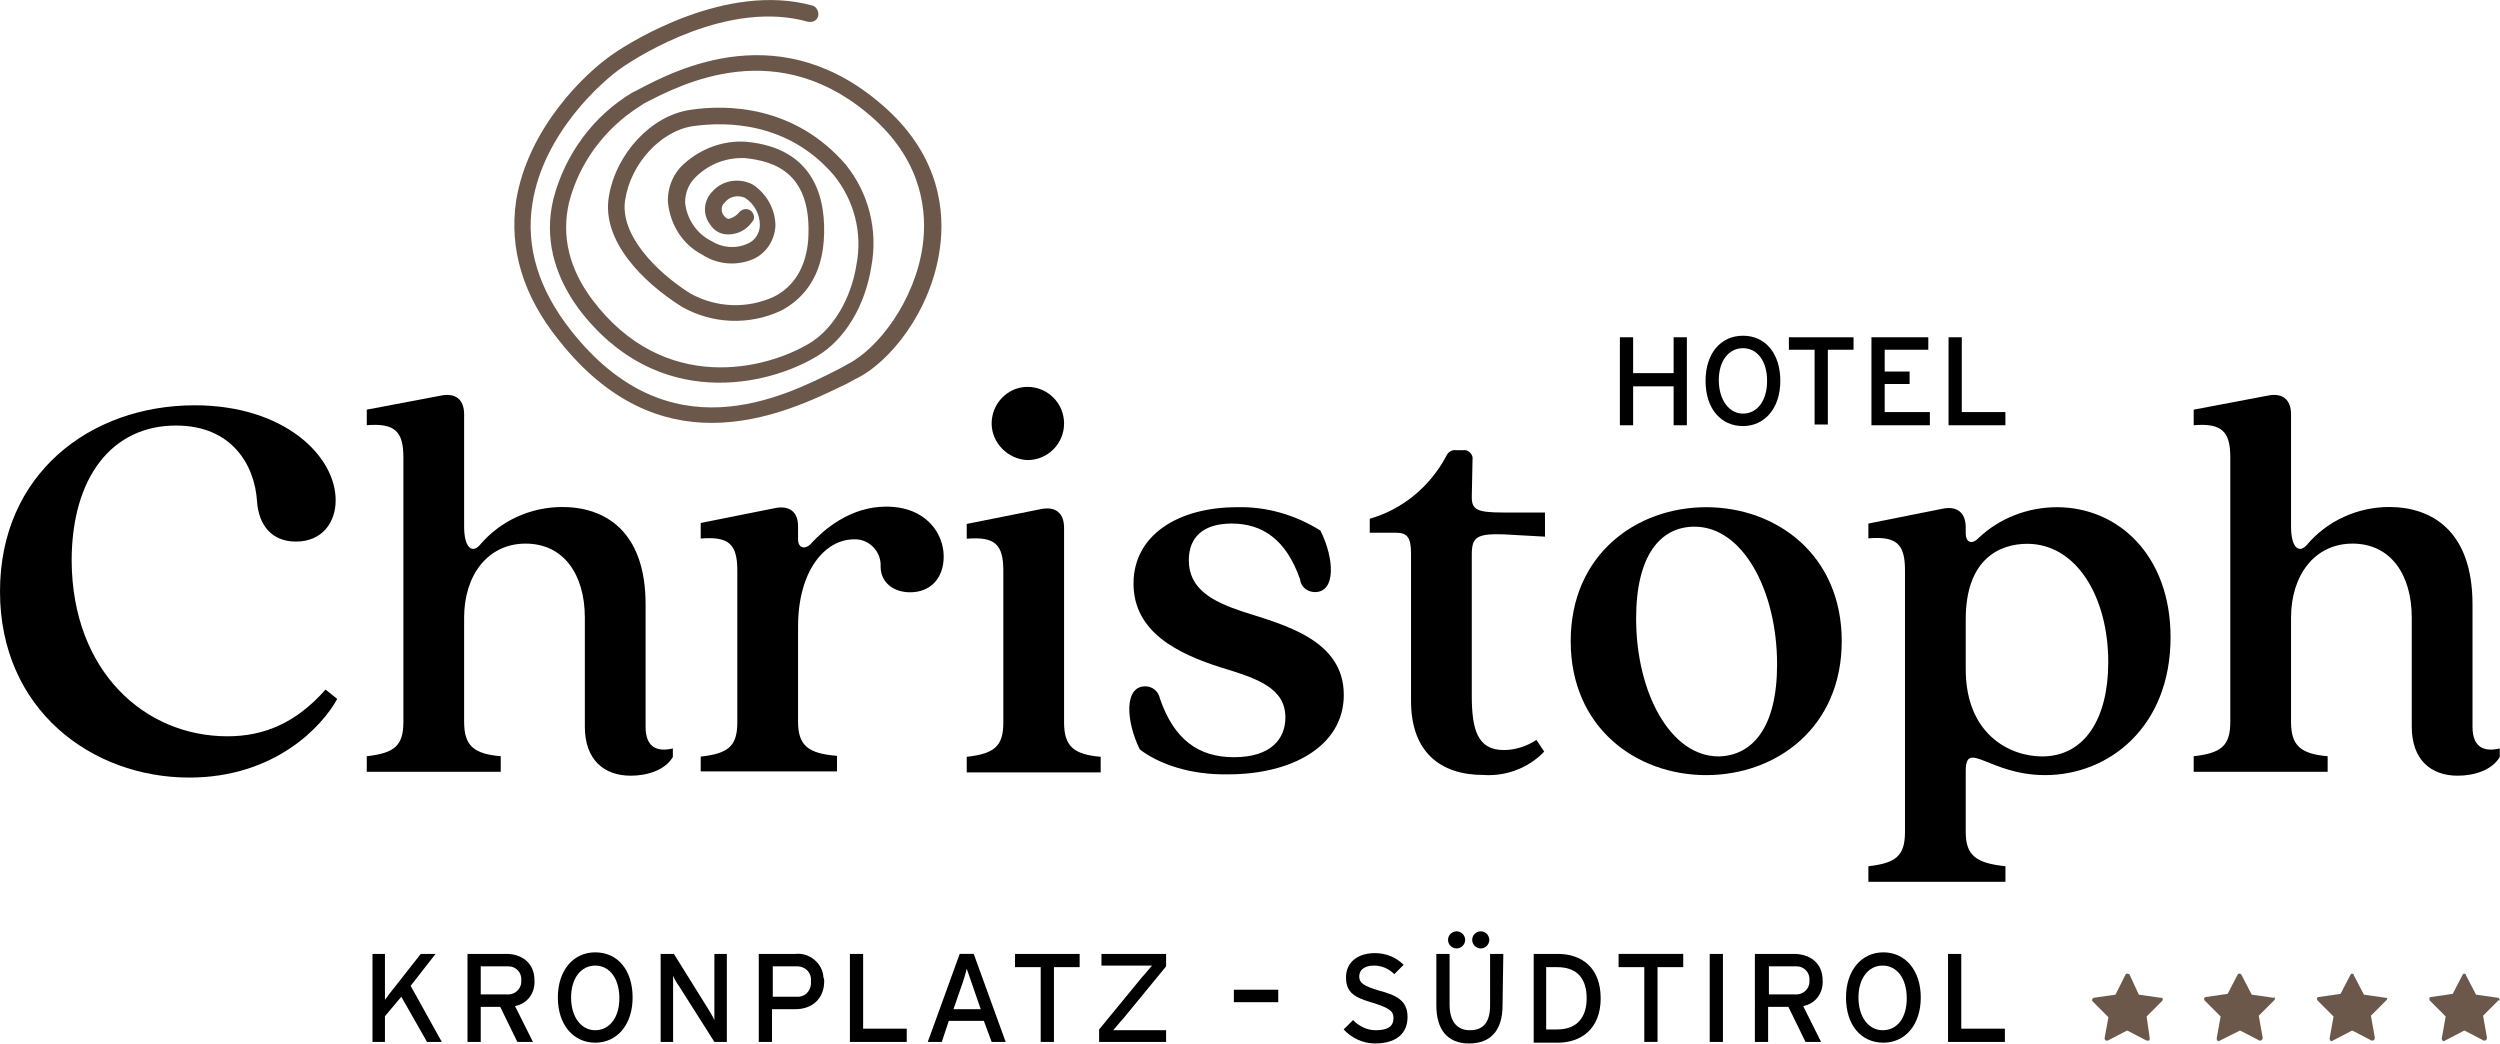 <?xml version="1.0" encoding="utf-8"?>
<!-- Generator: Adobe Illustrator 25.2.2, SVG Export Plug-In . SVG Version: 6.00 Build 0)  -->
<svg version="1.1" id="Ebene_1" xmlns="http://www.w3.org/2000/svg" xmlns:xlink="http://www.w3.org/1999/xlink" x="0px" y="0px"
	 viewBox="0 0 321 134" style="enable-background:new 0 0 321 134;" xml:space="preserve">
<style type="text/css">
	.st0{fill:#6B584A;}
</style>
<g id="Gruppe_37628" transform="translate(-41.221 -27.978)">
	<g id="Gruppe_37642" transform="translate(41.221 27.978)">
		<g id="Gruppe_37629" transform="translate(66.066)">
			<g id="Gruppe_37628-2" transform="translate(0)">
				<path id="Pfad_33183" class="st0" d="M25.3,54.3c-6.3,0-13.2-2.5-19.6-10.6C1.1,38-0.7,32,0.2,25.8C1.7,16.5,9,9.4,12.7,6.9
					C15,5.3,27.2-2.3,38.2,0.7C38.7,0.8,39.1,1.4,39,2c-0.1,0.6-0.7,0.9-1.2,0.8c0,0-0.1,0-0.1,0C27.5-0.1,16.1,7.1,13.9,8.6
					c-2.8,1.9-10.2,8.6-11.6,17.5c-0.9,5.6,0.8,11.1,5,16.4c12.5,15.8,26.9,8.7,34.5,4.8l0.9-0.5c4-2,8.7-8.2,9.7-15.2
					c0.6-4.3,0-10.6-6.1-16.2c-12.3-11.2-24.9-4.6-29.7-2.1L16,13.7C11.6,16.5,8.3,20.9,7,26c-1,4.3,0,8.5,3,12.5
					c9.2,12.2,22.3,9,28,5.5c2.9-1.8,5.2-5.6,5.9-10c0.8-4.1-0.3-8.3-2.9-11.5c-5.9-6.9-13.9-6.9-18.1-6.3c-4.1,0.6-8,4.8-8.7,9.5
					c-0.7,4.5,4.1,9.3,8.4,12c3.3,1.8,7.2,2,10.7,0.4c2.6-1.3,4.1-3.8,4.4-7.2c0.6-8.7-4.3-10.2-8.1-10.6c-2.3-0.1-4.5,0.7-6.2,2.3
					c-1,0.9-1.5,2.1-1.5,3.4c0.2,2.1,1.5,4,3.3,4.9c1.4,0.9,3.1,1.1,4.7,0.4c1-0.4,1.6-1.4,1.6-2.4c0-1.4-0.7-2.7-1.9-3.5
					C28.7,25,27.6,25.2,27,26c-0.5,0.4-0.5,1.1-0.2,1.6c0.4,0.5,0.6,0.5,0.7,0.5h0c0.5-0.1,1-0.4,1.4-0.9c0.4-0.4,1-0.5,1.5-0.1
					c0.4,0.4,0.5,1,0.1,1.4c-0.7,1-1.8,1.6-3.1,1.6c-1,0-1.8-0.5-2.3-1.3c-1-1.3-0.8-3.1,0.3-4.2c1.3-1.5,3.5-1.8,5.2-0.9
					c1.8,1.2,2.9,3.2,2.9,5.3c-0.1,1.8-1.1,3.4-2.7,4.2c-2.2,1-4.7,0.8-6.7-0.5c-2.5-1.3-4.1-3.8-4.4-6.7c-0.1-1.9,0.7-3.8,2.1-5
					c2.1-1.9,5-3,7.9-2.8c8.9,0.8,10.4,7.4,10,12.8c-0.4,5.2-3.2,7.7-5.5,8.9c-4.1,1.9-8.8,1.7-12.7-0.5c-5.1-3.2-10.3-8.5-9.4-14.1
					c0.9-5.6,5.5-10.5,10.5-11.2c4.6-0.7,13.3-0.6,19.9,7c3,3.7,4.2,8.5,3.3,13.2c-0.8,5-3.4,9.3-6.9,11.4
					c-6.2,3.8-20.6,7.3-30.7-6.1C5,35.2,3.8,30.4,5,25.5c1.5-5.7,5.1-10.6,10.1-13.6l0.6-0.3c5.1-2.7,18.7-9.8,32.1,2.4
					c6.8,6.2,7.5,13.2,6.8,18c-1.1,7.9-6.4,14.6-10.9,16.7l-0.9,0.5C38.7,51.2,32.4,54.3,25.3,54.3z"/>
			</g>
		</g>
		<g id="Gruppe_37630" transform="translate(268.626 125.015)">
			<path id="Pfad_33184" class="st0" d="M8.8,3.1L6,2.7L4.8,0.1C4.7,0,4.5,0,4.4,0c0,0-0.1,0.1-0.1,0.1L3,2.7L0.2,3.1
				C0.1,3.1,0,3.3,0,3.4c0,0.1,0,0.1,0.1,0.2l2,2L1.6,8.3c0,0.1,0.1,0.3,0.2,0.3c0.1,0,0.1,0,0.2,0l2.5-1.3l2.5,1.3
				c0.1,0,0.2,0,0.3,0c0.1-0.1,0.1-0.2,0.1-0.3L7,5.5l2-2c0.1-0.1,0.1-0.3,0-0.4C9,3.1,8.9,3.1,8.8,3.1L8.8,3.1z"/>
			<path id="Pfad_33185" class="st0" d="M23.3,3.1l-2.8-0.4l-1.3-2.5C19.1,0,19,0,18.8,0c0,0-0.1,0.1-0.1,0.1l-1.3,2.5l-2.8,0.4
				c-0.1,0-0.3,0.2-0.2,0.3c0,0.1,0,0.1,0.1,0.2l2,2l-0.5,2.8c0,0.1,0,0.2,0.1,0.3c0.1,0.1,0.2,0.1,0.3,0L19,7.3l2.5,1.3
				c0,0,0.1,0,0.1,0c0.1,0,0.1,0,0.2-0.1c0.1-0.1,0.1-0.2,0.1-0.3l-0.5-2.8l2-2c0.1-0.1,0.1-0.3,0-0.4C23.4,3.1,23.3,3.1,23.3,3.1
				L23.3,3.1z"/>
			<path id="Pfad_33186" class="st0" d="M37.7,3.1l-2.8-0.4l-1.3-2.5C33.6,0,33.4,0,33.3,0c0,0-0.1,0.1-0.1,0.1l-1.3,2.5l-2.8,0.4
				c-0.2,0-0.3,0.2-0.2,0.3c0,0.1,0,0.1,0.1,0.2l2,2l-0.5,2.8c0,0.1,0,0.2,0.1,0.3c0.1,0.1,0.2,0.1,0.3,0l2.5-1.3l2.5,1.3
				c0,0,0.1,0,0.1,0c0.1,0,0.1,0,0.2-0.1c0.1-0.1,0.1-0.2,0.1-0.3l-0.5-2.8l2-2c0.1-0.1,0.1-0.2,0.1-0.3C37.9,3.2,37.8,3.1,37.7,3.1
				z"/>
			<path id="Pfad_33187" class="st0" d="M52.3,3.3c0-0.1-0.1-0.2-0.2-0.2l-2.8-0.4l-1.3-2.5C48,0,47.8,0,47.7,0c0,0-0.1,0.1-0.1,0.1
				l-1.3,2.5l-2.8,0.4c-0.1,0-0.2,0.1-0.2,0.2c0,0.1,0,0.2,0.1,0.3l2,2l-0.5,2.8c0,0.1,0,0.2,0.1,0.3c0.1,0.1,0.2,0.1,0.3,0l2.5-1.3
				l2.5,1.3c0,0,0.1,0,0.1,0c0.1,0,0.1,0,0.2-0.1c0.1-0.1,0.1-0.2,0.1-0.3l-0.5-2.8l2-2C52.4,3.5,52.4,3.4,52.3,3.3z"/>
		</g>
		<g id="Gruppe_37640" transform="translate(0 49.674)">
			<g id="Gruppe_37631" transform="translate(0 2.366)">
				<path id="Pfad_33188" d="M0,23.9C0,8.8,11.6,0,25,0c11.5,0,18.1,6.5,18.1,12.2c0,2.8-1.7,5.3-5.1,5.3c-3.1,0-4.8-2.1-5-5.2
					c-0.3-4.6-3.2-9.7-10.4-9.7C14.4,2.6,9.2,9.2,9.2,20c0.1,14.2,9.4,22.5,20,22.5c4.7,0,8.8-1.7,12.6-6l1.5,1.2
					c-1.9,3.5-8,10.1-19,10.1C11.8,47.8,0,39.1,0,23.9z"/>
			</g>
			<g id="Gruppe_37632" transform="translate(47.094 1.026)">
				<path id="Pfad_33189" d="M28,42.6v-14c0-5.5-2.7-9.5-7.6-9.5c-4.9,0-7.9,4.1-7.9,9.5V42c0,3.1,1.3,4.1,4.7,4.4v2H0v-2
					c3.5-0.4,4.7-1.3,4.7-4.4V8c0-3.3-1.1-4.4-4.7-4.1v-2l9.5-1.8c1.9-0.4,3,0.5,3,2.4v14.4c0,2.7,1,3.5,2,2.4
					c2.6-3.1,6.5-4.9,10.6-4.9c5.4,0,10.7,3,10.7,12.5v15.7c0,2.6,1.4,3.3,3.5,2.8v1.1c-1,1.7-3.3,2.4-5.4,2.4
					C30.5,48.9,28,46.9,28,42.6z"/>
			</g>
			<g id="Gruppe_37633" transform="translate(89.971 15.376)">
				<path id="Pfad_33190" d="M0,32.1c3.5-0.4,4.7-1.3,4.7-4.4V8.2c0-3.4-1.1-4.4-4.7-4.1V2.1l9.5-1.9c1.9-0.4,3,0.5,3,2.3v1.7
					c0,1.2,1,1.4,1.8,0.4C15.7,3.1,19.1,0,23.8,0c5.2,0,7.4,3.5,7.4,6.4c0,2.9-1.8,4.6-4.3,4.6c-2.2,0-3.8-1.3-3.8-3.3
					c0.1-1.8-1.3-3.4-3.1-3.5c-0.1,0-0.2,0-0.3,0c-3.8,0-7.2,4.1-7.2,11.2v12.2c0,3.1,1.3,4.1,5,4.4v2H0V32.1z"/>
			</g>
			<g id="Gruppe_37634" transform="translate(124.127)">
				<path id="Pfad_33191" d="M0,47.5c3.5-0.4,4.7-1.3,4.7-4.4V23.6c0-3.4-1.1-4.4-4.7-4.1v-1.9l9.5-1.9c1.9-0.4,3,0.5,3,2.4v25
					c0,3.1,1.3,4.1,4.7,4.4v2H0V47.5z M3.2,4.7C3.2,2.1,5.3,0,7.8,0c2.6,0,4.7,2.1,4.7,4.7c0,2.6-2.1,4.7-4.7,4.7c0,0,0,0,0,0
					C5.3,9.3,3.2,7.2,3.2,4.7z"/>
			</g>
			<g id="Gruppe_37635" transform="translate(145.044 15.451)">
				<path id="Pfad_33192" d="M1.3,31.1c-1.8-3.7-2-8.1,0.7-8.1c0.9,0,1.7,0.6,1.9,1.6c1.8,5.2,4.9,7.5,9.5,7.5
					c4.8,0,6.6-2.4,6.6-5.1c0-3.8-3.6-5-8.2-6.4C6.1,18.8,0.5,16,0.5,9.8C0.5,3.6,6.2,0,13.8,0c3.8-0.1,7.5,1,10.7,3
					c1.8,3.6,2,7.9-0.7,7.9c-0.9,0-1.8-0.6-1.9-1.6c-1.8-5.2-4.9-7.2-8.8-7.2c-3.7,0-5.5,1.8-5.5,4.7c0,3.7,3,5.3,6.9,6.6
					c5.3,1.7,13,3.6,13,10.7c0,6.6-6.7,10.2-14.8,10.2C7.8,34.4,3.8,33,1.3,31.1z"/>
			</g>
			<g id="Gruppe_37636" transform="translate(175.876 8.132)">
				<path id="Pfad_33193" d="M5.3,32.2v-19c0-2.1-0.6-2.6-1.9-2.6H0V8.8c4.2-1.2,7.7-4.1,9.8-8C10,0.3,10.5-0.1,11.1,0H12
					c0.6-0.1,1.1,0.4,1.2,0.9c0,0.1,0,0.1,0,0.2L13.1,6c0,1.6,0.6,2,4,2h5.4v3.1l-5.4-0.3c-3.4-0.1-4,0.4-4,2.6v18.1
					c0,4.3,0.7,7,4.1,7c1.5,0,3-0.5,4.2-1.3l1,1.5c-2,2.1-4.9,3.2-7.8,3C9,41.7,5.3,38.7,5.3,32.2z"/>
			</g>
			<g id="Gruppe_37637" transform="translate(201.678 15.451)">
				<path id="Pfad_33194" d="M0,17.2C0,6.1,8.4,0,17.4,0s17.4,6.1,17.4,17.2s-8.4,17.2-17.4,17.2S0,28.3,0,17.2z M26.5,20.2
					c0-9.5-4.4-17.7-10.6-17.7c-4.4,0-7.5,3.7-7.5,11.8c0,9.5,4.4,17.7,10.6,17.7C23.4,31.9,26.5,28.2,26.5,20.2z"/>
			</g>
			<g id="Gruppe_37638" transform="translate(239.9 15.451)">
				<path id="Pfad_33195" d="M0,46.1c3.5-0.4,4.7-1.3,4.7-4.4V8.1C4.7,4.7,3.6,3.7,0,4V2.1l9.5-1.9c1.9-0.4,3,0.5,3,2.4v0.8
					c0,1,0.7,1.5,1.6,0.6c2.7-2.6,6.4-4,10.1-4c7.9,0,14.6,6.2,14.6,16.7c0,11.5-7.9,17.7-16.1,17.7c-7.2,0-10.2-4.7-10.2-0.5v7.8
					c0,3,1.3,4,5.1,4.4v2H0V46.1z M30.8,19.9c0-8.4-4.1-15.2-10.4-15.2c-3.5,0-7.9,1.9-7.9,9.7v6.4c0,8.4,5.7,11.2,9.8,11.2
					C27.8,32,30.8,27.1,30.8,19.9L30.8,19.9z"/>
			</g>
			<g id="Gruppe_37639" transform="translate(281.67 1.026)">
				<path id="Pfad_33196" d="M28,42.6v-14c0-5.5-2.7-9.5-7.6-9.5c-4.9,0-7.9,4.1-7.9,9.5V42c0,3.1,1.3,4.1,4.7,4.4v2H0v-2
					c3.5-0.4,4.7-1.3,4.7-4.4V8c0-3.3-1.1-4.4-4.7-4.1v-2l9.5-1.8c1.9-0.4,3,0.5,3,2.4v14.4c0,2.7,1,3.5,2,2.4
					c2.6-3.1,6.5-4.9,10.6-4.9c5.4,0,10.7,3,10.7,12.5v15.7c0,2.6,1.4,3.3,3.5,2.8v1.1c-1,1.7-3.3,2.4-5.4,2.4
					C30.5,48.9,28,46.9,28,42.6z"/>
			</g>
		</g>
		<g id="Gruppe_37641" transform="translate(47.827 119.581)">
			<path id="Pfad_33197" d="M8.9,14.2H7L3.7,8.4l-2.1,2.5v3.3H0V2.9h1.6v3.9c0,0.4,0,1.6,0,2c0.2-0.3,0.9-1.2,1.3-1.7l3.3-4.2h1.9
				L4.9,7L8.9,14.2z"/>
			<path id="Pfad_33198" d="M20.8,6.3c0.1,1.6-0.9,3-2.5,3.3l2.3,4.6h-2l-2.2-4.5h-2.5v4.5h-1.7V2.9h5C19.1,2.9,20.8,4,20.8,6.3z
				 M19.1,6.3c0.1-1-0.7-1.8-1.6-1.8c-0.1,0-0.2,0-0.3,0h-3.3v3.6h3.3c0.9,0.1,1.8-0.5,1.9-1.5C19.1,6.6,19.1,6.4,19.1,6.3L19.1,6.3
				z"/>
			<path id="Pfad_33199" d="M33.4,8.5c0,3.5-2,5.8-4.8,5.8s-4.8-2.3-4.8-5.8s2-5.8,4.8-5.8C31.5,2.7,33.4,5,33.4,8.5z M31.7,8.6
				c0-2.6-1.3-4.2-3.1-4.2S25.5,6,25.5,8.5s1.3,4.2,3.1,4.2S31.7,11.1,31.7,8.6L31.7,8.6z"/>
			<path id="Pfad_33200" d="M45.5,14.2h-1.6l-4.5-7.1c-0.3-0.4-0.7-1.1-0.8-1.4c0,0.4,0,2,0,2.6v5.9h-1.6V2.9h1.7L43,9.8
				c0.3,0.5,0.8,1.3,0.9,1.6c0-0.4,0-2,0-2.7V2.9h1.6L45.5,14.2z"/>
			<path id="Pfad_33201" d="M58,6.4c0,2.3-1.6,3.6-3.7,3.6h-3v4.2h-1.7V2.9h4.7c1.8-0.2,3.5,1.2,3.6,3C58,6.1,58,6.3,58,6.4z
				 M56.3,6.4c0.1-1-0.6-1.8-1.6-1.9c-0.1,0-0.2,0-0.3,0h-3v3.9h3c1,0.1,1.8-0.6,1.9-1.6C56.3,6.7,56.3,6.6,56.3,6.4z"/>
			<path id="Pfad_33202" d="M68.6,14.2h-7.3V2.9H63v9.6h5.6L68.6,14.2z"/>
			<path id="Pfad_33203" d="M81.3,14.2h-1.8l-1-2.7h-4.5l-0.9,2.7h-1.8l4.1-11.3h1.8L81.3,14.2z M78.1,10l-0.9-2.6
				c-0.3-0.8-0.7-2.1-0.9-2.6c-0.1,0.5-0.5,1.8-0.8,2.6L74.6,10L78.1,10z"/>
			<path id="Pfad_33204" d="M90.8,4.6h-3.3v9.6h-1.7V4.6h-3.3V2.9h8.3L90.8,4.6z"/>
			<path id="Pfad_33205" d="M101.9,14.2h-8.6v-1.6l5.5-6.7c0.4-0.4,1-1.2,1.3-1.5c-0.5,0-1.6,0-2.3,0h-4.2V2.9h8.3v1.6l-5.5,6.7
				c-0.4,0.4-1,1.2-1.3,1.5c0.5,0,1.6,0,2.3,0h4.5L101.9,14.2z"/>
			<path id="Pfad_33206" d="M116.3,9.1h-5.7V7.5h5.7V9.1z"/>
			<path id="Pfad_33207" d="M132.9,11c0,2-1.3,3.4-4.2,3.4c-1.5,0-3-0.7-4-1.8l1.2-1.2c0.8,0.8,1.8,1.3,2.9,1.3
				c1.6,0,2.3-0.5,2.3-1.6c0-0.9-0.7-1.3-2.6-1.9c-2.4-0.7-3.5-1.3-3.5-3.3c0-2,1.6-3.1,3.7-3.1c1.4,0,2.7,0.5,3.7,1.5l-1.2,1.2
				c-0.7-0.7-1.6-1.1-2.6-1.1c-1.3,0-1.9,0.6-1.9,1.4c0,0.8,0.5,1.2,2.5,1.8C131.5,8.2,132.9,8.9,132.9,11z"/>
			<path id="Pfad_33208" d="M145.1,9.5c0,3.2-1.5,4.9-4.3,4.9c-2.8,0-4.2-1.8-4.2-4.9V2.9h1.7v6.5c0,2.1,0.9,3.3,2.6,3.3
				c1.8,0,2.6-1.1,2.6-3.2V2.9h1.7L145.1,9.5z M140.3,1.1c0,0.6-0.5,1.1-1.1,1.1c-0.6,0-1.1-0.5-1.1-1.1c0-0.6,0.5-1.1,1.1-1.1
				C139.8,0,140.3,0.5,140.3,1.1L140.3,1.1z M143.4,1.1c0,0.6-0.5,1.1-1.1,1.1c-0.6,0-1.1-0.5-1.1-1.1c0-0.6,0.5-1.1,1.1-1.1
				C142.9,0,143.4,0.5,143.4,1.1L143.4,1.1z"/>
			<path id="Pfad_33209" d="M157.7,8.6c0,4-2.6,5.7-5.5,5.7h-3.1V2.9h3.1C155.2,2.9,157.7,4.6,157.7,8.6z M155.9,8.6
				c0-2.4-1.1-4-3.8-4h-1.4v8h1.4C154.8,12.6,155.9,10.9,155.9,8.6z"/>
			<path id="Pfad_33210" d="M168.3,4.6H165v9.6h-1.7V4.6H160V2.9h8.3L168.3,4.6z"/>
			<path id="Pfad_33211" d="M173.4,14.2h-1.7V2.9h1.7V14.2z"/>
			<path id="Pfad_33212" d="M186.2,6.3c0.1,1.6-0.9,3-2.5,3.3l2.3,4.6h-2l-2.2-4.5h-2.6v4.5h-1.7V2.9h5C184.5,2.9,186.2,4,186.2,6.3
				z M184.5,6.3c0.1-1-0.7-1.8-1.6-1.8c-0.1,0-0.2,0-0.3,0h-3.3v3.6h3.3c0.9,0.1,1.8-0.5,1.9-1.5C184.5,6.6,184.5,6.4,184.5,6.3
				L184.5,6.3z"/>
			<path id="Pfad_33213" d="M198.8,8.5c0,3.5-2,5.8-4.8,5.8c-2.9,0-4.8-2.3-4.8-5.8s2-5.8,4.8-5.8C196.8,2.7,198.8,5,198.8,8.5z
				 M197,8.6c0-2.6-1.3-4.2-3.1-4.2s-3.1,1.6-3.1,4.1s1.3,4.2,3.1,4.2C195.8,12.7,197,11.1,197,8.6L197,8.6z"/>
			<path id="Pfad_33214" d="M209.6,14.2h-7.3V2.9h1.7v9.6h5.6L209.6,14.2z"/>
		</g>
	</g>
	<g id="Gruppe_37643" transform="translate(249.215 71.085)">
		<path id="Pfad_33215" d="M8.6,11.5H6.9v-5H1.7v5H0V0.2h1.7v4.6h5.2V0.2h1.7L8.6,11.5z"/>
		<path id="Pfad_33216" d="M20.6,5.8c0,3.5-2,5.8-4.8,5.8S11,9.4,11,5.8s2-5.8,4.8-5.8C18.7,0,20.6,2.3,20.6,5.8z M18.9,5.8
			c0-2.6-1.3-4.2-3.1-4.2s-3.1,1.6-3.1,4.1S14,10,15.8,10C17.6,10,18.9,8.4,18.9,5.8L18.9,5.8z"/>
		<path id="Pfad_33217" d="M30,1.8h-3.3v9.6H25V1.8h-3.3V0.2H30L30,1.8z"/>
		<path id="Pfad_33218" d="M39.8,11.5h-7.5V0.2h7.3v1.6h-5.6v2.8h3.2v1.6h-3.2v3.6h5.8L39.8,11.5z"/>
		<path id="Pfad_33219" d="M49.5,11.5h-7.3V0.2h1.7v9.6h5.6L49.5,11.5z"/>
	</g>
</g>
</svg>
